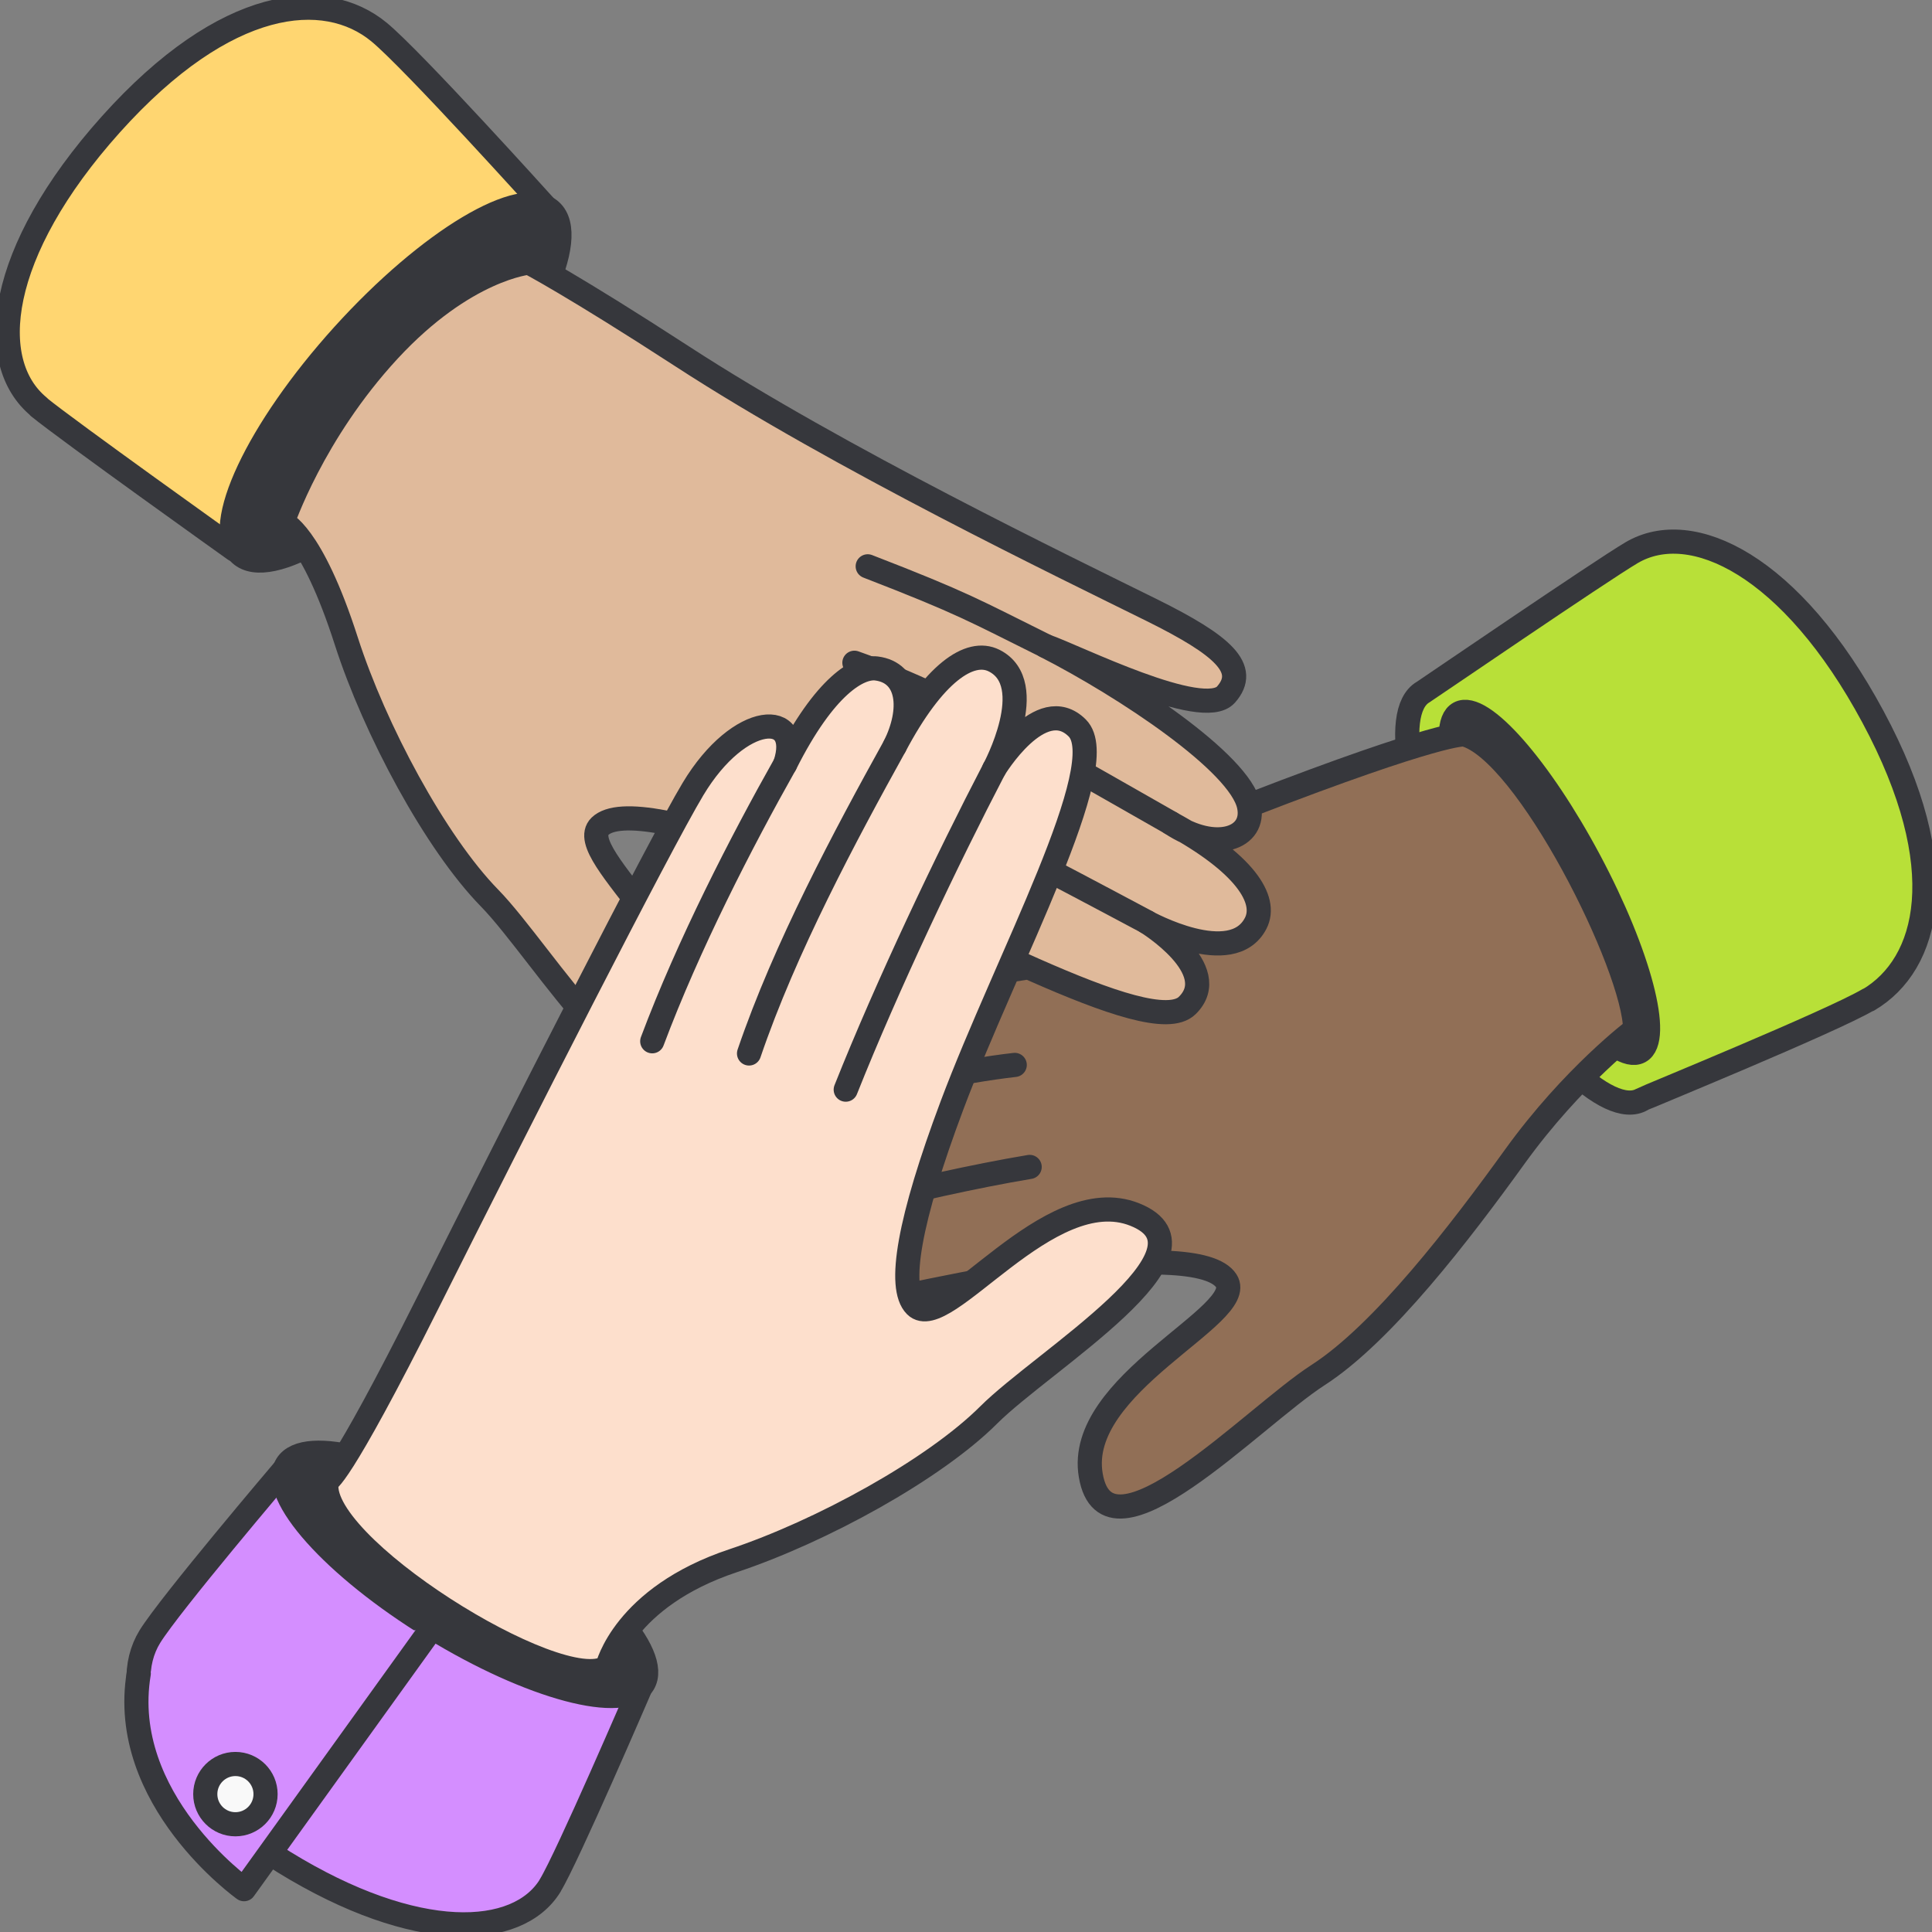 <svg width="80" height="80" viewBox="0 0 80 80" fill="none" xmlns="http://www.w3.org/2000/svg">
<rect x="0" y="0" width="80" height="80" fill="#808080" stroke="none"/>
<g clip-path="url(#clip0_25107_52607)">
<path d="M77.364 41.395C75.809 42.31 68.084 45.466 67.995 45.523C66.606 46.349 63.451 43.232 60.942 38.573C58.433 33.92 57.531 29.472 58.926 28.659C59.022 28.602 66.26 23.654 67.559 22.887C70.043 21.421 74.183 23.405 77.556 29.683C80.929 35.955 79.86 39.93 77.371 41.402L77.364 41.395Z" fill="#B8E038" stroke="#36373C" stroke-linecap="round" stroke-linejoin="round"/>
<path d="M67.889 43.542C68.806 43.053 67.88 39.521 65.821 35.652C63.761 31.784 61.348 29.043 60.43 29.532C59.513 30.02 60.439 33.552 62.499 37.421C64.559 41.29 66.972 44.03 67.889 43.542Z" fill="#36373C" stroke="#36373C" stroke-linecap="round" stroke-linejoin="round"/>
<path d="M60.288 30.733C60.288 30.733 60.935 30.086 50.893 33.293C42.541 35.955 28.717 39.098 27.296 40.006C25.76 40.992 26.106 42.63 30.618 42.451C26.208 45.197 24.864 45.459 24.768 46.234C24.538 48.096 26.279 47.334 27.757 47.654C23.584 49.069 23.264 50.541 23.84 51.443C24.416 52.346 29.172 51.821 29.172 51.821C29.172 51.821 25.159 52.499 25.415 54.867C25.6 56.544 37.408 54.01 42.324 52.755C47.239 51.501 50.356 51.398 50.772 53.037C51.188 54.675 45.216 57.242 45.159 61.088C45.101 64.934 51.872 58.758 54.567 57.03C57.261 55.296 60.749 51.206 62.714 47.898C65.152 43.789 67.373 42.957 67.373 42.957C68.02 41.024 63.508 31.373 60.282 30.733H60.288Z" fill="#916F56"/>
<path d="M60.615 30.413C60.615 30.413 59.681 30.272 51.803 33.318C44.571 36.115 34.311 38.323 30.497 39.238C27.303 40.006 26.036 40.698 26.734 41.958C27.431 43.219 33.198 41.792 34.465 41.658C30.887 42.566 25.543 44.582 24.775 46.234C24.193 47.482 25.697 48.442 27.764 47.654C24.443 48.582 23.143 49.837 23.419 50.918C23.95 52.986 27.822 51.872 27.822 51.872C27.822 51.872 24.263 53.075 25.422 54.867C26.58 56.659 35.937 53.69 42.331 52.755C47.348 52.019 50.203 52.141 50.779 53.037C51.694 54.458 44.519 57.293 45.166 61.088C45.844 65.094 51.879 58.675 54.574 56.941C57.268 55.206 60.475 51.014 62.727 47.891C65.127 44.563 67.707 42.63 67.707 42.63C67.707 40.058 63.195 31.046 60.615 30.406V30.413Z" stroke="#36373C" stroke-linecap="round" stroke-linejoin="round"/>
<path d="M27.82 51.872C31.865 50.771 38.035 49.088 42.636 48.32" stroke="#36373C" stroke-linecap="round" stroke-linejoin="round"/>
<path d="M27.766 47.654C31.804 46.445 37.43 44.621 42.018 44.096" stroke="#36373C" stroke-linecap="round" stroke-linejoin="round"/>
<path d="M34.457 41.664C37.651 40.896 38.137 40.704 42.367 40.09" stroke="#36373C" stroke-linecap="round" stroke-linejoin="round"/>
<path d="M1.612 16.845C-0.622 15.008 -0.161 10.451 4.594 5.146C9.356 -0.16 13.459 -0.512 15.692 1.325C17.087 2.47 22.527 8.506 22.527 8.506C22.527 8.506 18.598 16.294 16.812 18.285C14.534 20.826 9.714 22.758 9.714 22.758C9.714 22.758 2.77 17.805 1.606 16.851L1.612 16.845Z" fill="#FFD671" stroke="#36373C" stroke-linecap="round" stroke-linejoin="round"/>
<path d="M18.55 17.8C22.1 13.876 24.006 9.816 22.808 8.733C21.61 7.649 17.762 9.952 14.212 13.876C10.663 17.8 8.756 21.86 9.954 22.944C11.152 24.027 15.001 21.724 18.55 17.8Z" fill="#36373C" stroke="#36373C" stroke-linecap="round" stroke-linejoin="round"/>
<path d="M21.531 11.136C21.531 11.136 21.954 10.266 28.501 14.765C35.464 19.546 49.461 25.523 50.645 26.726C51.919 28.026 51.221 29.549 46.863 28.371C50.549 32.032 51.797 32.582 51.72 33.357C51.528 35.219 49.999 34.093 48.488 34.074C52.245 36.378 52.226 37.888 51.458 38.637C50.69 39.386 46.171 37.824 46.171 37.824C46.171 37.824 49.935 39.379 49.154 41.632C48.603 43.226 37.653 38.131 33.141 35.814C28.629 33.498 25.615 32.71 24.84 34.208C24.066 35.706 29.314 39.539 28.514 43.309C27.714 47.072 22.491 39.546 20.245 37.261C18.005 34.97 15.515 30.208 14.338 26.547C12.879 22.003 11.957 21.997 11.957 21.997C14.747 12.666 21.519 11.13 21.519 11.13L21.531 11.136Z" fill="#E0BA9B"/>
<path d="M21.894 10.867C21.894 10.867 23.706 11.808 28.25 14.758C34.746 18.982 44.186 23.526 47.699 25.267C50.643 26.726 51.718 27.686 50.765 28.762C49.811 29.837 44.499 27.162 43.296 26.752C46.586 28.435 51.341 31.584 51.718 33.37C52.006 34.72 50.33 35.315 48.486 34.086C51.52 35.731 52.506 37.242 51.994 38.234C51.014 40.134 47.488 38.182 47.488 38.182C47.488 38.182 50.688 40.147 49.158 41.638C47.629 43.13 39.168 38.157 33.146 35.821C28.416 33.99 25.613 33.472 24.845 34.214C23.635 35.392 29.997 39.757 28.518 43.315C26.963 47.072 22.515 39.475 20.269 37.184C18.029 34.893 15.52 30.214 14.342 26.554C12.883 22.01 11.699 21.638 11.699 21.638C11.699 21.638 12.941 17.926 16.096 14.515C19.251 11.104 21.901 10.874 21.901 10.874L21.894 10.867Z" stroke="#36373C" stroke-linecap="round" stroke-linejoin="round"/>
<path d="M47.483 38.176C43.784 36.205 38.146 33.19 33.832 31.418" stroke="#36373C" stroke-linecap="round" stroke-linejoin="round"/>
<path d="M48.48 34.08C44.812 32 39.737 28.979 35.379 27.443" stroke="#36373C" stroke-linecap="round" stroke-linejoin="round"/>
<path d="M43.29 26.746C40.346 25.286 39.917 24.992 35.93 23.45" stroke="#36373C" stroke-linecap="round" stroke-linejoin="round"/>
<path d="M22.782 78.08C21.445 80.256 17.246 80.48 11.761 77.107C6.27 73.741 4.869 69.945 6.206 67.769C7.045 66.413 11.729 60.902 11.729 60.902C11.729 60.902 19.352 63.219 21.406 64.48C24.037 66.093 26.475 69.978 26.475 69.978C26.475 69.978 23.48 76.941 22.782 78.073V78.08Z" fill="#D48EFF" stroke="#36373C" stroke-linecap="round" stroke-linejoin="round"/>
<path d="M26.633 69.718C27.38 68.501 24.681 65.487 20.605 62.986C16.528 60.485 12.618 59.445 11.872 60.662C11.125 61.879 13.824 64.893 17.9 67.394C21.977 69.895 25.887 70.936 26.633 69.718Z" fill="#36373C" stroke="#36373C" stroke-linecap="round" stroke-linejoin="round"/>
<path d="M17.9 67.392L10.105 78.227C10.105 78.227 4.876 74.509 5.746 69.293" fill="#D48EFF"/>
<path d="M17.9 67.392L10.105 78.227C10.105 78.227 4.876 74.509 5.746 69.293" stroke="#36373C" stroke-linecap="round" stroke-linejoin="round"/>
<path d="M9.748 75.539C10.437 75.539 10.996 74.981 10.996 74.291C10.996 73.602 10.437 73.043 9.748 73.043C9.059 73.043 8.5 73.602 8.5 74.291C8.5 74.981 9.059 75.539 9.748 75.539Z" fill="#F9F9F9" stroke="#36373C" stroke-linecap="round" stroke-linejoin="round"/>
<path d="M13.223 62.266C13.223 62.266 15.232 58.586 19.015 51.04C22.797 43.494 28.071 34.874 28.698 33.306C29.984 30.086 33.415 29.075 32.66 31.334C34.925 26.81 35.514 27.597 36.295 27.667C38.163 27.84 37.05 29.376 37.05 30.886C39.316 27.11 40.832 27.11 41.587 27.866C42.343 28.621 40.832 33.146 40.832 33.146C40.832 33.146 42.343 29.37 44.615 30.125C46.221 30.656 41.703 41.222 39.431 45.747C37.159 50.272 36.404 53.293 37.92 54.048C39.437 54.803 43.213 49.523 46.995 50.272C50.778 51.027 43.296 56.326 41.031 58.592C38.765 60.858 34.068 63.533 30.362 64.608C27.412 65.466 24.832 69.331 24.832 69.331C20.109 67.693 16.109 65.446 13.229 62.253L13.223 62.266Z" fill="#FDDFCC"/>
<path d="M25.15 69.024C25.15 69.024 25.822 66.138 30.354 64.627C34.008 63.411 38.674 60.851 40.939 58.592C43.205 56.326 50.77 51.802 46.987 50.291C43.41 48.864 39.109 55.258 37.912 54.067C37.157 53.312 37.643 50.509 39.422 45.766C41.688 39.731 46.117 31.648 44.606 30.144C43.096 28.64 41.163 31.853 41.163 31.853C41.163 31.853 43.077 28.314 41.163 27.354C40.165 26.854 38.661 27.853 37.048 30.899C37.803 29.389 37.662 27.853 36.293 27.68C35.582 27.59 34.162 28.352 32.51 31.648C33.266 29.382 30.629 29.453 28.696 32.672C27.294 35.008 21.515 46.362 17.733 53.907C13.95 61.453 13.541 61.306 13.541 61.306C12.894 63.878 23.211 70.317 25.144 69.03L25.15 69.024Z" stroke="#36373C" stroke-linecap="round" stroke-linejoin="round"/>
<path d="M41.17 31.84C39.237 35.552 36.741 40.794 35.02 45.12" stroke="#36373C" stroke-linecap="round" stroke-linejoin="round"/>
<path d="M37.051 30.893C35.009 34.579 32.5 39.258 31.016 43.622" stroke="#36373C" stroke-linecap="round" stroke-linejoin="round"/>
<path d="M32.512 31.642C30.694 34.867 28.505 39.123 27.008 43.117" stroke="#36373C" stroke-linecap="round" stroke-linejoin="round"/>
</g>
<defs>
<clipPath id="clip0_25107_52607">
<rect width="80" height="80" fill="white"/>
</clipPath>
</defs>
</svg>
